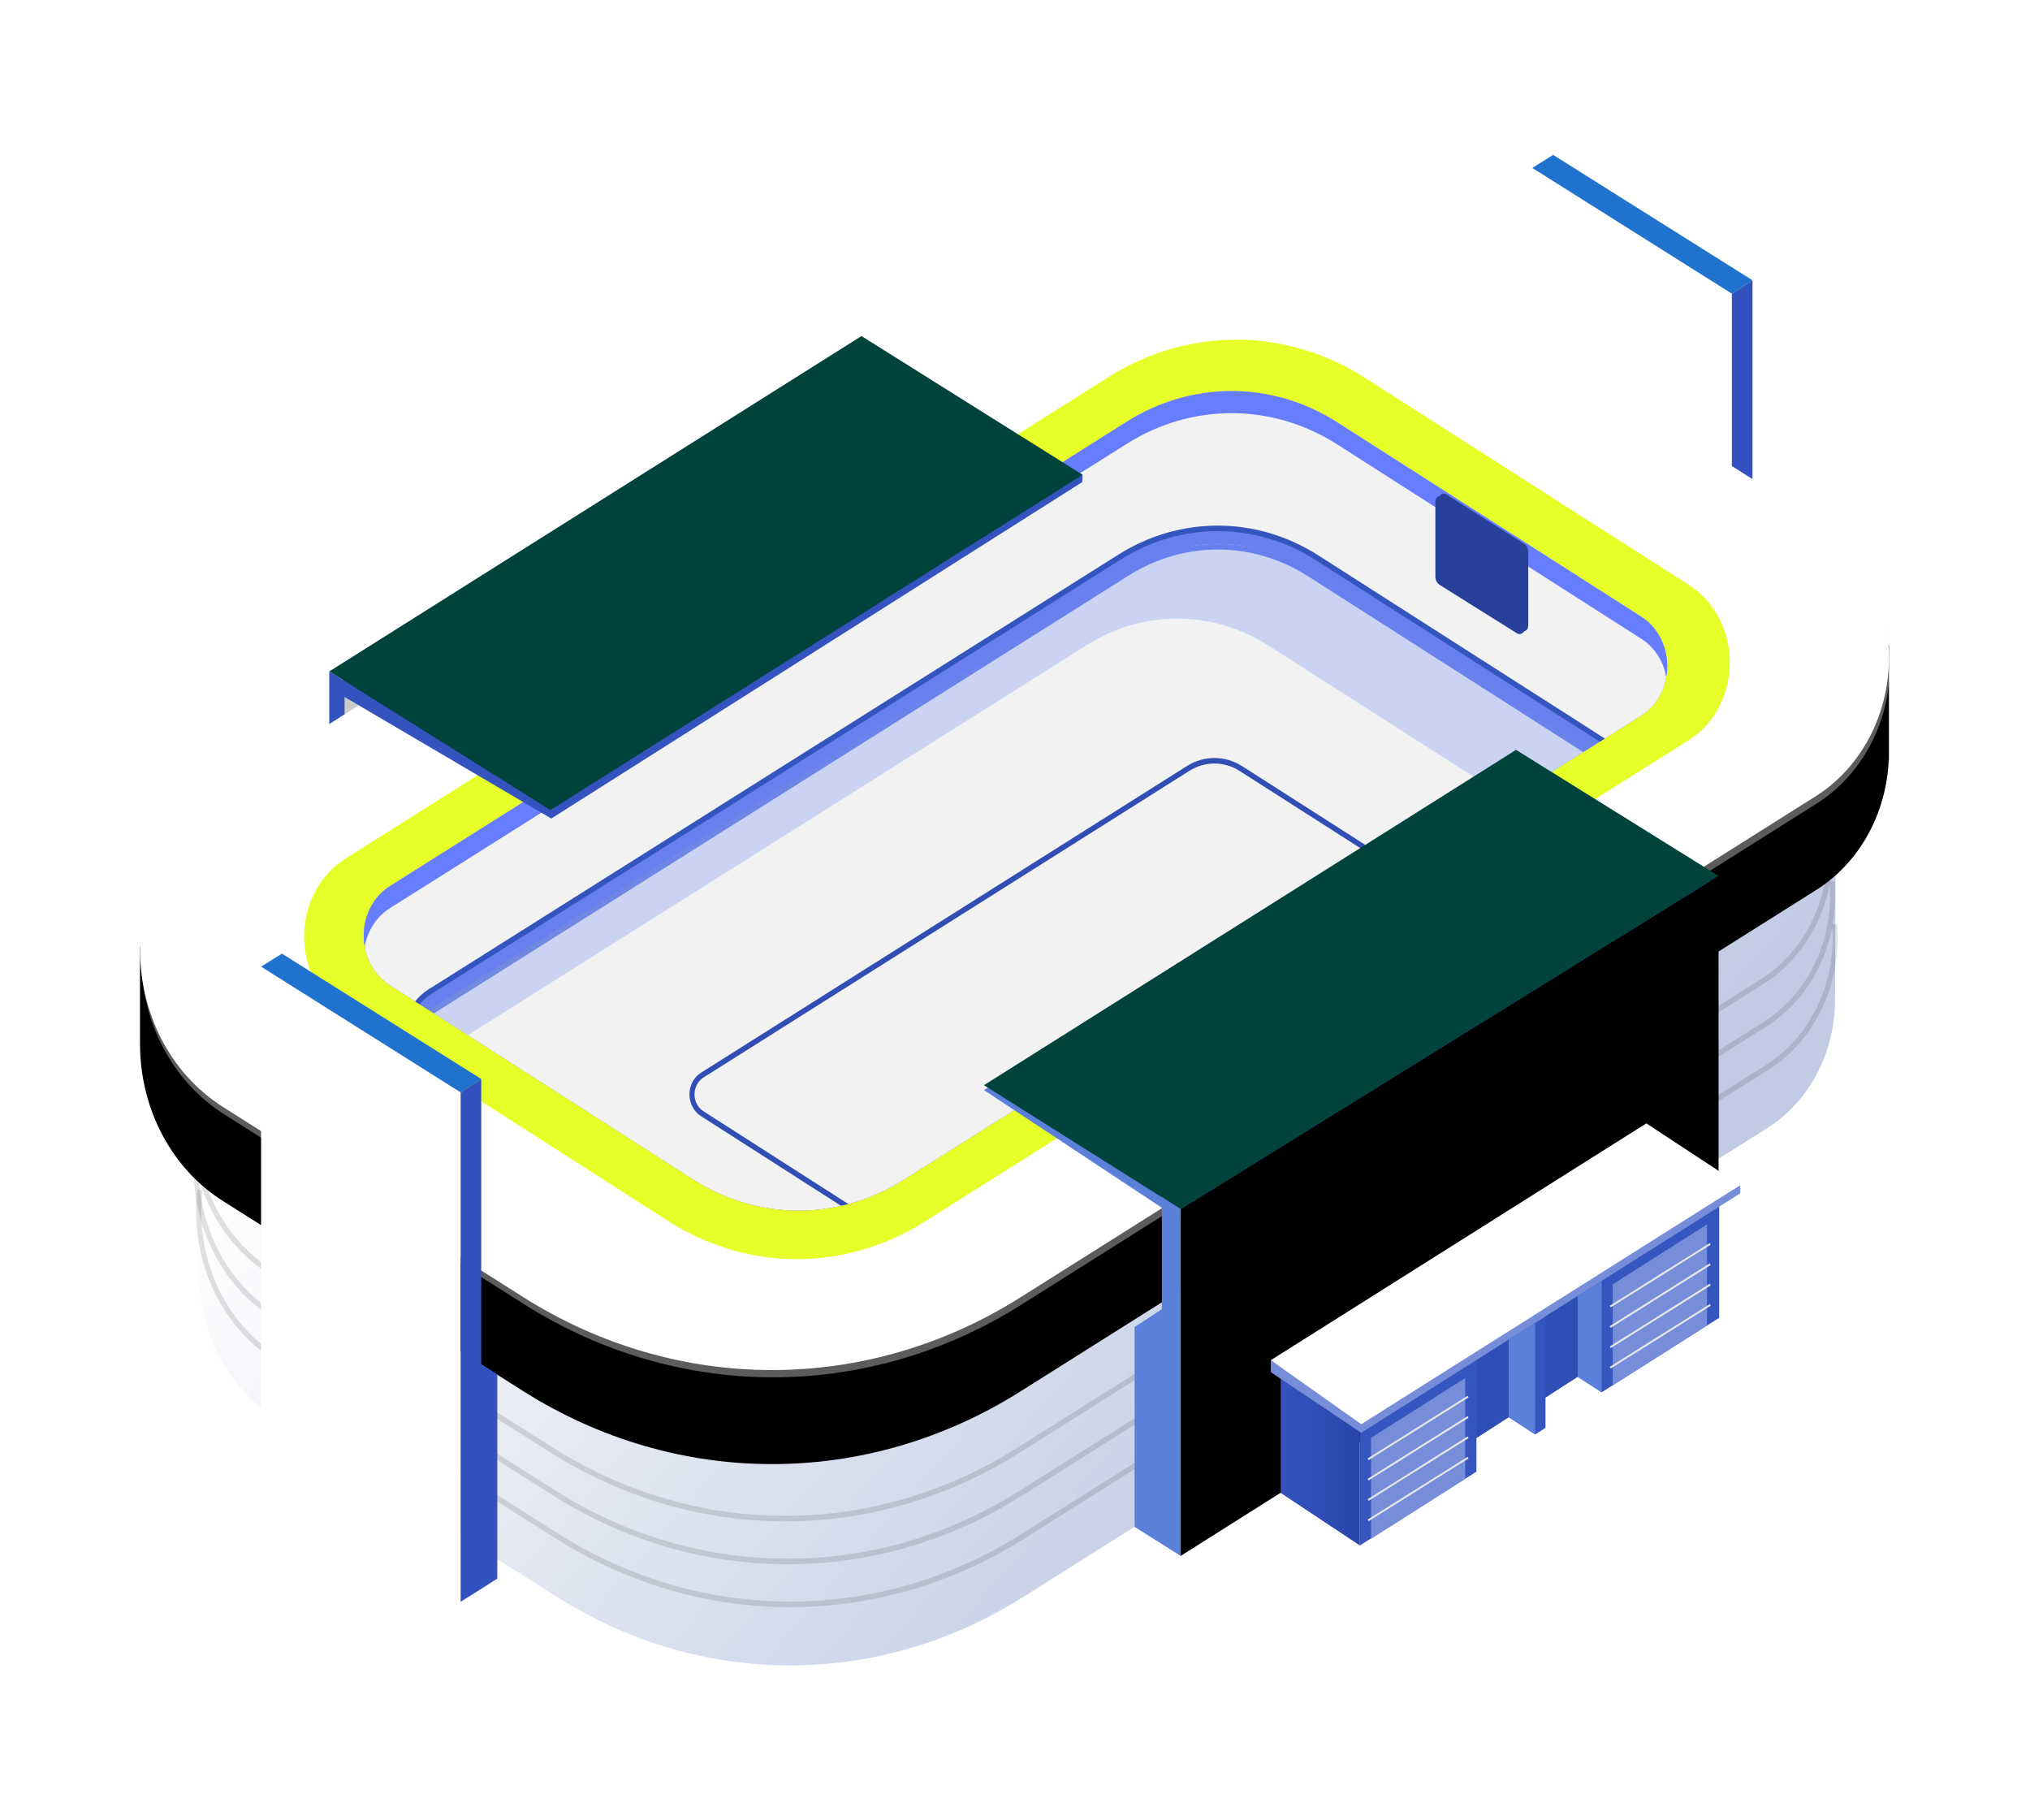 <svg width="58" height="52" viewBox="0 0 58 52" fill="none" xmlns="http://www.w3.org/2000/svg">
<g id="Arena Amadores" filter="url(#filter0_d_112_1569)">
<g id="stadium">
<g id="Layer_5">
<path id="Path" d="M34.909 9.021L6.27 25.578L20.968 38.239L49.926 21.579L46.486 13.156L34.909 9.021V9.021Z" fill="#F2F2F2"/>
<path id="Shape" fill-rule="evenodd" clip-rule="evenodd" d="M28.586 36.564C28.396 36.684 28.181 36.746 27.962 36.746C27.741 36.746 27.523 36.682 27.331 36.56L20.021 31.879C19.821 31.75 19.698 31.515 19.698 31.261C19.699 31.007 19.823 30.773 20.025 30.646L33.91 21.884C34.4 21.575 35.005 21.577 35.493 21.888L43.627 27.088L28.586 36.564ZM28.513 36.428L43.34 27.087L35.42 22.025C34.976 21.742 34.428 21.74 33.983 22.02L20.097 30.782C19.941 30.881 19.844 31.064 19.843 31.262C19.843 31.459 19.938 31.642 20.095 31.742L27.405 36.423C27.747 36.642 28.17 36.643 28.513 36.428Z" fill="#314EB5"/>
<path id="Path_2" d="M44.591 26.438C43.544 26.723 45.531 24.378 44.599 23.783L36.248 18.445C34.645 17.42 32.662 17.413 31.053 18.427L11.119 30.987C10.685 31.261 10.418 31.765 10.416 32.312C10.414 32.858 10.679 33.364 11.111 33.641C11.111 33.641 10.134 30.705 11.206 29.519L14.875 27.024L32.362 16.021L34.429 15.349L36.526 15.617L38.988 17.041L47.267 22.441C47.267 22.441 48.093 25.483 44.591 26.438Z" fill="#CAD4F2"/>
<path id="Rectangle" d="M47.551 18.936V18.936L45.727 21.251V21.251L47.551 18.936Z" fill="#808080"/>
<path id="Rectangle_2" d="M32.938 15.564L30.806 11.872V11.872L32.938 15.564V15.564Z" fill="#808080"/>
<path id="Rectangle_3" d="M38.373 12.05V12.05L36.526 15.617V15.617L38.373 12.05Z" fill="#808080"/>
<path id="Rectangle_4" d="M43.164 15.955V15.955L41.34 18.27V18.27L43.164 15.955Z" fill="#808080"/>
<path id="Rectangle_5" d="M27.762 18.576L24.988 15.866V15.866L27.762 18.576V18.576Z" fill="#808080"/>
<path id="Rectangle_6" d="M22.581 21.978L19.808 19.266V19.266L22.581 21.978V21.978Z" fill="#808080"/>
<path id="Rectangle_7" d="M16.779 25.902L14.007 23.19V23.19L16.779 25.902V25.902Z" fill="#808080"/>
<path id="Rectangle_8" d="M12.278 28.333L9.048 25.994V25.994L12.278 28.333V28.333Z" fill="#808080"/>
<path id="Rectangle_9" d="M33.556 22.192L29.332 17.782V17.782L33.556 22.192V22.192Z" fill="#808080"/>
<path id="Rectangle_10" d="M40.021 17.907V17.907L35.881 22.231V22.231L40.021 17.907Z" fill="#808080"/>
<path id="Rectangle_11" d="M45.255 20.948V20.948L41.115 25.272V25.272L45.255 20.948Z" fill="#808080"/>
<path id="Rectangle_12" d="M27.027 26.355L22.537 22.036V22.036L27.027 26.355V26.355Z" fill="#808080"/>
<path id="Rectangle_13" d="M20.623 30.282L15.392 26.414V26.414L20.623 30.282V30.282Z" fill="#808080"/>
<path id="Shape_2" fill-rule="evenodd" clip-rule="evenodd" d="M45.858 24.273L26.12 36.69C24.306 37.829 22.072 37.819 20.266 36.666L12.159 31.475C11.661 31.156 11.355 30.571 11.357 29.94C11.359 29.309 11.668 28.727 12.169 28.412L32.103 15.851C33.78 14.797 35.846 14.805 37.517 15.87L45.868 21.208C46.367 21.527 46.673 22.112 46.671 22.743C46.669 23.375 46.359 23.957 45.858 24.273ZM45.648 21.617L37.297 16.279C35.761 15.3 33.862 15.293 32.32 16.262L12.386 28.822C12.02 29.053 11.793 29.48 11.792 29.942C11.79 30.404 12.014 30.832 12.379 31.066L20.486 36.257C22.157 37.324 24.224 37.333 25.903 36.279L45.641 23.862C46.008 23.631 46.235 23.204 46.236 22.742C46.238 22.279 46.014 21.851 45.648 21.617Z" fill="#6780ED"/>
<path id="Shape_3" fill-rule="evenodd" clip-rule="evenodd" d="M26.048 36.27C25.186 36.812 24.208 37.096 23.213 37.096C22.203 37.096 21.211 36.803 20.339 36.246L12.233 31.055C11.778 30.764 11.5 30.232 11.502 29.657C11.504 29.082 11.785 28.552 12.242 28.264L31.955 15.843C33.723 14.732 35.901 14.739 37.663 15.863L45.794 21.06C46.249 21.351 46.528 21.884 46.526 22.459C46.524 23.034 46.242 23.565 45.786 23.852L26.048 36.27ZM37.59 15.999C36.742 15.457 35.776 15.172 34.794 15.173C33.822 15.172 32.868 15.451 32.027 15.98L12.314 28.401C11.903 28.66 11.648 29.139 11.647 29.657C11.645 30.176 11.896 30.656 12.306 30.919L20.413 36.109C22.129 37.205 24.252 37.214 25.976 36.133L45.713 23.715C46.125 23.456 46.38 22.977 46.381 22.458C46.383 21.94 46.132 21.459 45.721 21.197L37.59 15.999Z" fill="#3454BE"/>
<path id="Shape_4" fill-rule="evenodd" clip-rule="evenodd" d="M26.048 36.87C25.186 37.411 24.208 37.696 23.212 37.696C22.203 37.696 21.211 37.403 20.339 36.846L12.233 31.655C11.778 31.364 11.5 30.831 11.502 30.257C11.504 29.682 11.785 29.152 12.242 28.864L32.175 16.304C33.807 15.279 35.818 15.286 37.444 16.322L45.794 21.66C46.249 21.951 46.528 22.484 46.526 23.059C46.524 23.634 46.242 24.165 45.786 24.452L26.048 36.87ZM46.381 23.058C46.383 22.54 46.132 22.059 45.721 21.797L37.37 16.459C35.789 15.45 33.834 15.444 32.248 16.441L12.314 29.001C11.903 29.261 11.648 29.739 11.647 30.257C11.645 30.776 11.896 31.256 12.306 31.518L20.413 36.709C22.129 37.806 24.252 37.814 25.976 36.733L45.713 24.315C46.125 24.056 46.38 23.577 46.381 23.058Z" fill="url(#paint0_linear_112_1569)"/>
</g>
<g id="Layer_3">
<path id="Path_3" d="M52.454 22.081L49.033 23.924L45.209 21.507L25.808 33.713C23.943 34.886 21.645 34.877 19.789 33.688L12.641 29.111L8.476 31.74L5.648 30.706L5.683 36.462L5.687 36.463C5.721 38.159 6.567 39.711 7.916 40.554L15.917 45.62C20.027 48.222 25.097 48.227 29.211 45.635L50.468 32.243C51.687 31.485 52.436 30.069 52.429 28.538L52.429 28.538L52.454 22.081Z" fill="url(#paint1_linear_112_1569)"/>
<path id="Path_4" opacity="0.119" d="M22.577 45.91C24.918 45.912 27.219 45.242 29.248 43.965L50.504 30.573C51.861 29.729 52.637 28.093 52.484 26.396L52.34 26.411C52.487 28.046 51.74 29.623 50.432 30.436L29.175 43.829C25.081 46.399 20.043 46.393 15.954 43.813L7.952 38.747C6.412 37.791 5.556 35.911 5.788 33.993L5.644 33.974C5.405 35.955 6.289 37.896 7.879 38.884L15.881 43.95C17.916 45.236 20.225 45.912 22.577 45.91V45.91Z" fill="black"/>
<path id="Path_5" opacity="0.119" d="M22.506 44.685C24.847 44.687 27.148 44.016 29.177 42.74L50.433 29.348C51.791 28.504 52.566 26.868 52.414 25.171L52.269 25.186C52.416 26.821 51.669 28.398 50.361 29.211L29.104 42.603C25.011 45.174 19.972 45.168 15.883 42.588L7.881 37.522C6.341 36.566 5.485 34.686 5.717 32.768L5.573 32.749C5.334 34.73 6.218 36.671 7.809 37.659L15.81 42.725C17.845 44.011 20.155 44.687 22.506 44.685Z" fill="black"/>
<path id="Path_6" opacity="0.119" d="M22.435 43.46C24.776 43.462 27.077 42.791 29.106 41.515L50.362 28.123C51.72 27.279 52.495 25.643 52.343 23.946L52.199 23.96C52.346 25.596 51.598 27.172 50.29 27.986L29.034 41.378C24.94 43.949 19.901 43.943 15.812 41.363L7.81 36.297C6.27 35.34 5.414 33.461 5.646 31.543L5.503 31.524C5.263 33.504 6.147 35.446 7.738 36.434L15.739 41.5C17.774 42.785 20.084 43.462 22.435 43.46Z" fill="black"/>
<path id="Path_7" d="M43.78 4.797V13.656L49.482 20.251V8.387L43.78 4.797V4.797Z" fill="white"/>
<path id="Path_8" d="M49.482 8.389V25.152L50.071 24.784V8.007L49.482 8.389V8.389Z" fill="#3352BF"/>
<path id="Path_9" d="M43.78 4.797L44.376 4.425L50.071 8.007L49.482 8.389L43.78 4.797V4.797Z" fill="#1F72CE"/>
<path id="Shape_5" fill-rule="evenodd" clip-rule="evenodd" d="M53.97 21.703V18.43L53.038 18.591C52.715 18.158 52.322 17.794 51.879 17.515L42.399 11.523C38.005 8.745 32.584 8.743 28.188 11.517L6.393 25.271C5.748 25.674 5.199 26.235 4.789 26.911L4 27.047V29.831L4.001 29.83C4.002 31.685 4.912 33.397 6.387 34.319L14.94 39.734C19.333 42.515 24.753 42.522 29.151 39.751L51.874 25.435C53.111 24.666 53.9 23.257 53.963 21.704L53.97 21.703ZM38.211 12.066L46.895 17.617C47.357 17.912 47.64 18.453 47.638 19.038C47.636 19.622 47.35 20.16 46.886 20.452L25.808 33.713C23.943 34.886 21.645 34.877 19.789 33.688L11.132 28.145C10.671 27.849 10.388 27.308 10.39 26.725C10.392 26.141 10.678 25.603 11.141 25.311L32.193 12.046C34.057 10.871 36.355 10.879 38.211 12.066Z" fill="black"/>
<path id="Shape_6" opacity="0.401" fill-rule="evenodd" clip-rule="evenodd" d="M29.181 37.272L51.904 22.956C53.2 22.139 53.999 20.631 54 18.997C54.001 17.364 53.204 15.854 51.909 15.036L42.429 9.044C38.035 6.266 32.614 6.263 28.218 9.038L6.423 22.792C3.235 24.803 3.232 29.823 6.417 31.84L14.97 37.255C19.363 40.036 24.783 40.042 29.181 37.272ZM38.171 12.116L46.854 17.666C47.316 17.962 47.599 18.503 47.597 19.087C47.596 19.671 47.309 20.21 46.845 20.502L25.767 33.763C23.903 34.936 21.605 34.926 19.748 33.737L11.091 28.194C10.63 27.899 10.347 27.358 10.349 26.774C10.351 26.191 10.637 25.652 11.1 25.36L32.153 12.095C34.016 10.921 36.314 10.929 38.171 12.116Z" fill="#E6E6E6"/>
<path id="Shape_7" fill-rule="evenodd" clip-rule="evenodd" d="M29.151 37.064L51.874 22.748C53.17 21.932 53.969 20.423 53.97 18.79C53.971 17.157 53.174 15.647 51.879 14.829L42.399 8.836C38.005 6.058 32.584 6.056 28.188 8.831L6.393 22.584C3.205 24.596 3.202 29.616 6.387 31.633L14.94 37.048C19.333 39.829 24.753 39.835 29.151 37.064ZM38.211 12.066L46.895 17.617C47.357 17.912 47.64 18.453 47.638 19.038C47.636 19.622 47.35 20.16 46.886 20.452L25.808 33.713C23.943 34.886 21.645 34.877 19.789 33.688L11.132 28.145C10.671 27.849 10.388 27.308 10.39 26.725C10.392 26.141 10.678 25.603 11.141 25.311L32.193 12.046C34.057 10.871 36.355 10.879 38.211 12.066Z" fill="white"/>
<path id="Path_10" opacity="0.173" d="M36.124 11.255C36.198 11.267 36.273 11.279 36.346 11.295L41.208 8.164C41.154 8.137 41.1 8.111 41.046 8.085L36.124 11.255Z" fill="white"/>
<path id="Path_11" opacity="0.173" d="M40.148 13.304L40.291 13.395L44.908 10.422L44.764 10.331L40.148 13.304V13.304Z" fill="white"/>
<path id="Path_12" opacity="0.173" d="M48.401 12.63L43.764 15.616L43.907 15.707L48.544 12.721L48.401 12.63V12.63Z" fill="white"/>
<path id="Path_13" opacity="0.173" d="M52.031 14.932L47.291 17.985C47.322 18.026 47.352 18.068 47.379 18.112L52.167 15.028C52.123 14.995 52.077 14.964 52.031 14.932Z" fill="white"/>
<path id="Path_14" opacity="0.173" d="M10.743 27.785C10.712 27.744 10.681 27.702 10.654 27.659L5.54 30.953L5.542 30.956C5.578 30.993 5.616 31.028 5.654 31.063L10.743 27.785Z" fill="white"/>
<path id="Path_15" opacity="0.173" d="M16.591 37.941L21.919 34.51C21.845 34.497 21.771 34.484 21.697 34.469L16.427 37.864C16.482 37.889 16.536 37.916 16.591 37.941Z" fill="white"/>
<path id="Path_16" d="M9.205 33.416L14.27 30.154L14.127 30.063L9.061 33.326L9.205 33.416V33.416Z" fill="#F2F2F2"/>
<path id="Path_17" opacity="0.173" d="M17.884 32.468L17.741 32.377L12.695 35.626L12.839 35.717L17.884 32.468V32.468Z" fill="white"/>
<path id="Shape_8" fill-rule="evenodd" clip-rule="evenodd" d="M26.41 34.905L48.249 21.145C48.974 20.689 49.421 19.847 49.424 18.934C49.426 18.021 48.984 17.176 48.262 16.714L38.998 10.793C36.737 9.348 33.94 9.339 31.672 10.77L9.861 24.534C9.137 24.991 8.691 25.833 8.688 26.745C8.685 27.657 9.127 28.502 9.848 28.963L19.083 34.877C21.343 36.324 24.14 36.334 26.41 34.905ZM38.211 12.066L46.895 17.617C47.357 17.912 47.64 18.453 47.638 19.038C47.636 19.622 47.35 20.16 46.886 20.452L25.808 33.713C23.943 34.886 21.645 34.877 19.789 33.688L11.132 28.145C10.671 27.849 10.388 27.308 10.39 26.725C10.392 26.141 10.678 25.603 11.141 25.311L32.193 12.046C34.057 10.871 36.355 10.879 38.211 12.066Z" fill="#E6FF29"/>
<path id="Path_18" d="M11.141 25.943L32.193 12.678C34.057 11.504 36.355 11.511 38.211 12.698L46.895 18.249C47.268 18.485 47.528 18.886 47.608 19.348C47.734 18.664 47.447 17.968 46.895 17.617L38.211 12.066C36.355 10.879 34.057 10.871 32.193 12.046L11.141 25.311C10.583 25.66 10.293 26.359 10.42 27.047C10.501 26.581 10.764 26.178 11.141 25.943V25.943Z" fill="#657DFE"/>
<path id="Path_19" d="M7.459 27.614V42.163L13.161 45.755V31.204L7.459 27.614V27.614Z" fill="white"/>
<path id="Path_20" d="M7.46 27.614L8.055 27.242L13.751 30.824L13.162 31.206L7.46 27.614V27.614Z" fill="#1F72CE"/>
<path id="Path_21" d="M9.41 19.18V20.681L10.602 19.928L9.41 19.18V19.18Z" fill="#CCCCCC"/>
<path id="Path_22" d="M9.409 19.654L15.751 23.383L30.921 13.772L30.93 13.563L24.614 10.074L9.409 19.654V19.654Z" fill="#3453BE"/>
<path id="Path_23" d="M9.409 19.18L15.726 23.142L30.93 13.563L24.614 9.6L9.409 19.18V19.18Z" fill="#00423C"/>
<path id="Path_24" d="M9.409 19.18L9.845 19.453V20.406L9.409 20.681V19.18V19.18Z" fill="#3453BE"/>
<path id="Path_25" d="M28.113 31.14L33.734 34.857L49.102 25.338L43.315 21.737L28.113 31.14V31.14Z" fill="#5A80DA"/>
<path id="Path_26" d="M28.113 31L33.734 34.541L49.102 25.022L43.315 21.421L28.113 31Z" fill="#00423C"/>
<path id="Path_27" d="M33.734 35.055V44.447L49.102 34.739V25.022L33.734 34.541V35.055V35.055Z" fill="black"/>
<path id="Path_28" d="M33.195 34.195V37.4L32.417 37.909V43.618L33.734 44.447V37.4V34.541L33.195 34.195V34.195Z" fill="#5A80DA"/>
<path id="Path_29" d="M13.75 38.97V30.824L13.161 31.206V45.757L13.75 45.388L14.208 45.095V39.262L13.75 38.97V38.97Z" fill="#3352BF"/>
<path id="Path_30" d="M36.593 42.649L36.593 38.676L38.853 40.162V44.149L36.593 42.649V42.649Z" fill="url(#paint2_linear_112_1569)"/>
<path id="Path_31" d="M49.12 33.824V37.645L45.762 39.773L45.077 39.328L44.157 39.921V40.789L43.862 40.976L43.104 40.484L42.184 41.077V42.039L38.853 44.149V40.165L49.12 33.824V33.824Z" fill="#3555BF"/>
<path id="Path_32" d="M36.309 38.856V39.199L38.893 40.929L49.723 34.088V33.854L38.893 40.554L36.309 38.856V38.856Z" fill="#768DDA"/>
<path id="Path_33" d="M36.309 38.856L38.893 40.685L49.723 33.855L47.039 32.091L36.309 38.856V38.856Z" fill="white"/>
<path id="Path_34" d="M45.024 36.817L44.209 37.309Z" fill="#E6E6E6"/>
<path id="Path_35" d="M46.079 39.572V36.686L48.771 34.978V37.859L46.079 39.572V39.572Z" fill="#768DDA"/>
<path id="Path_36" d="M39.171 43.96V41.074L41.863 39.367V42.247L39.171 43.96V43.96Z" fill="#768DDA"/>
<path id="Path_37" d="M45.762 39.773V36.591L44.569 37.345V39.006L45.762 39.773V39.773Z" fill="#5A80DA"/>
<path id="Path_38" d="M45.077 37.023V39.328L44.157 39.921V37.605L45.077 37.023V37.023Z" fill="#2F4EB6"/>
<path id="Path_39" d="M43.104 38.278V40.484L42.185 41.077V38.859L43.104 38.278V38.278Z" fill="#2F4EB6"/>
<path id="Path_40" d="M43.862 40.976L43.105 40.484V38.265L43.862 37.791V40.976V40.976Z" fill="#5A80DA"/>
<path id="Path_41" d="M46.019 37.349L48.877 35.556L48.851 35.509L45.994 37.301L46.019 37.349V37.349Z" fill="#E6E6E6"/>
<path id="Path_42" d="M46.019 37.931L48.877 36.138L48.851 36.09L45.994 37.883L46.019 37.931V37.931Z" fill="#E6E6E6"/>
<path id="Path_43" d="M46.019 38.512L48.877 36.72L48.851 36.672L45.994 38.464L46.019 38.512V38.512Z" fill="#E6E6E6"/>
<path id="Path_44" d="M46.019 39.094L48.877 37.301L48.851 37.253L45.994 39.046L46.019 39.094V39.094Z" fill="#E6E6E6"/>
<path id="Path_45" d="M39.101 41.712L41.959 39.919L41.933 39.871L39.076 41.664L39.101 41.712V41.712Z" fill="#E6E6E6"/>
<path id="Path_46" d="M39.101 42.293L41.959 40.5L41.933 40.453L39.076 42.245L39.101 42.293V42.293Z" fill="#E6E6E6"/>
<path id="Path_47" d="M39.101 42.874L41.959 41.082L41.933 41.034L39.076 42.827L39.101 42.874V42.874Z" fill="#E6E6E6"/>
<path id="Path_48" d="M39.101 43.456L41.959 41.664L41.933 41.616L39.076 43.408L39.101 43.456V43.456Z" fill="#E6E6E6"/>
<path id="Path_49" d="M41.111 14.25V16.406C41.111 16.5 41.157 16.587 41.232 16.634L43.444 18.018C43.489 18.047 43.545 18.047 43.59 18.018C43.636 17.989 43.664 17.937 43.664 17.88V15.759C43.664 15.665 43.618 15.578 43.544 15.531L41.319 14.12C41.276 14.092 41.223 14.092 41.18 14.119C41.138 14.146 41.111 14.196 41.111 14.25Z" fill="#27419B"/>
<path id="Path_50" d="M41.011 14.324V16.48C41.011 16.574 41.058 16.661 41.133 16.708L43.344 18.093C43.39 18.121 43.446 18.121 43.491 18.092C43.536 18.064 43.564 18.011 43.564 17.954V15.833C43.564 15.739 43.518 15.652 43.444 15.605L41.219 14.194C41.177 14.166 41.124 14.166 41.081 14.193C41.038 14.22 41.011 14.27 41.011 14.324V14.324Z" fill="#27419B"/>
</g>
</g>
</g>
<defs>
<filter id="filter0_d_112_1569" x="0" y="-3" width="58" height="58" filterUnits="userSpaceOnUse" color-interpolation-filters="sRGB">
<feFlood flood-opacity="0" result="BackgroundImageFix"/>
<feColorMatrix in="SourceAlpha" type="matrix" values="0 0 0 0 0 0 0 0 0 0 0 0 0 0 0 0 0 0 127 0" result="hardAlpha"/>
<feOffset/>
<feGaussianBlur stdDeviation="2"/>
<feComposite in2="hardAlpha" operator="out"/>
<feColorMatrix type="matrix" values="0 0 0 0 0 0 0 0 0 0 0 0 0 0 0 0 0 0 0.25 0"/>
<feBlend mode="normal" in2="BackgroundImageFix" result="effect1_dropShadow_112_1569"/>
<feBlend mode="normal" in="SourceGraphic" in2="effect1_dropShadow_112_1569" result="shape"/>
</filter>
<linearGradient id="paint0_linear_112_1569" x1="8.6" y1="38.58" x2="10.566" y2="14.322" gradientUnits="userSpaceOnUse">
<stop stop-color="#7B92D8"/>
<stop offset="0.077" stop-color="#788FD8"/>
<stop offset="1" stop-color="#6780EE"/>
</linearGradient>
<linearGradient id="paint1_linear_112_1569" x1="21.468" y1="15.917" x2="44.153" y2="35.705" gradientUnits="userSpaceOnUse">
<stop stop-color="white"/>
<stop offset="1" stop-color="#C1CBE4"/>
</linearGradient>
<linearGradient id="paint2_linear_112_1569" x1="36.593" y1="38.676" x2="38.853" y2="38.676" gradientUnits="userSpaceOnUse">
<stop stop-color="#3453BE"/>
<stop offset="1" stop-color="#2946AA"/>
</linearGradient>
</defs>
</svg>
